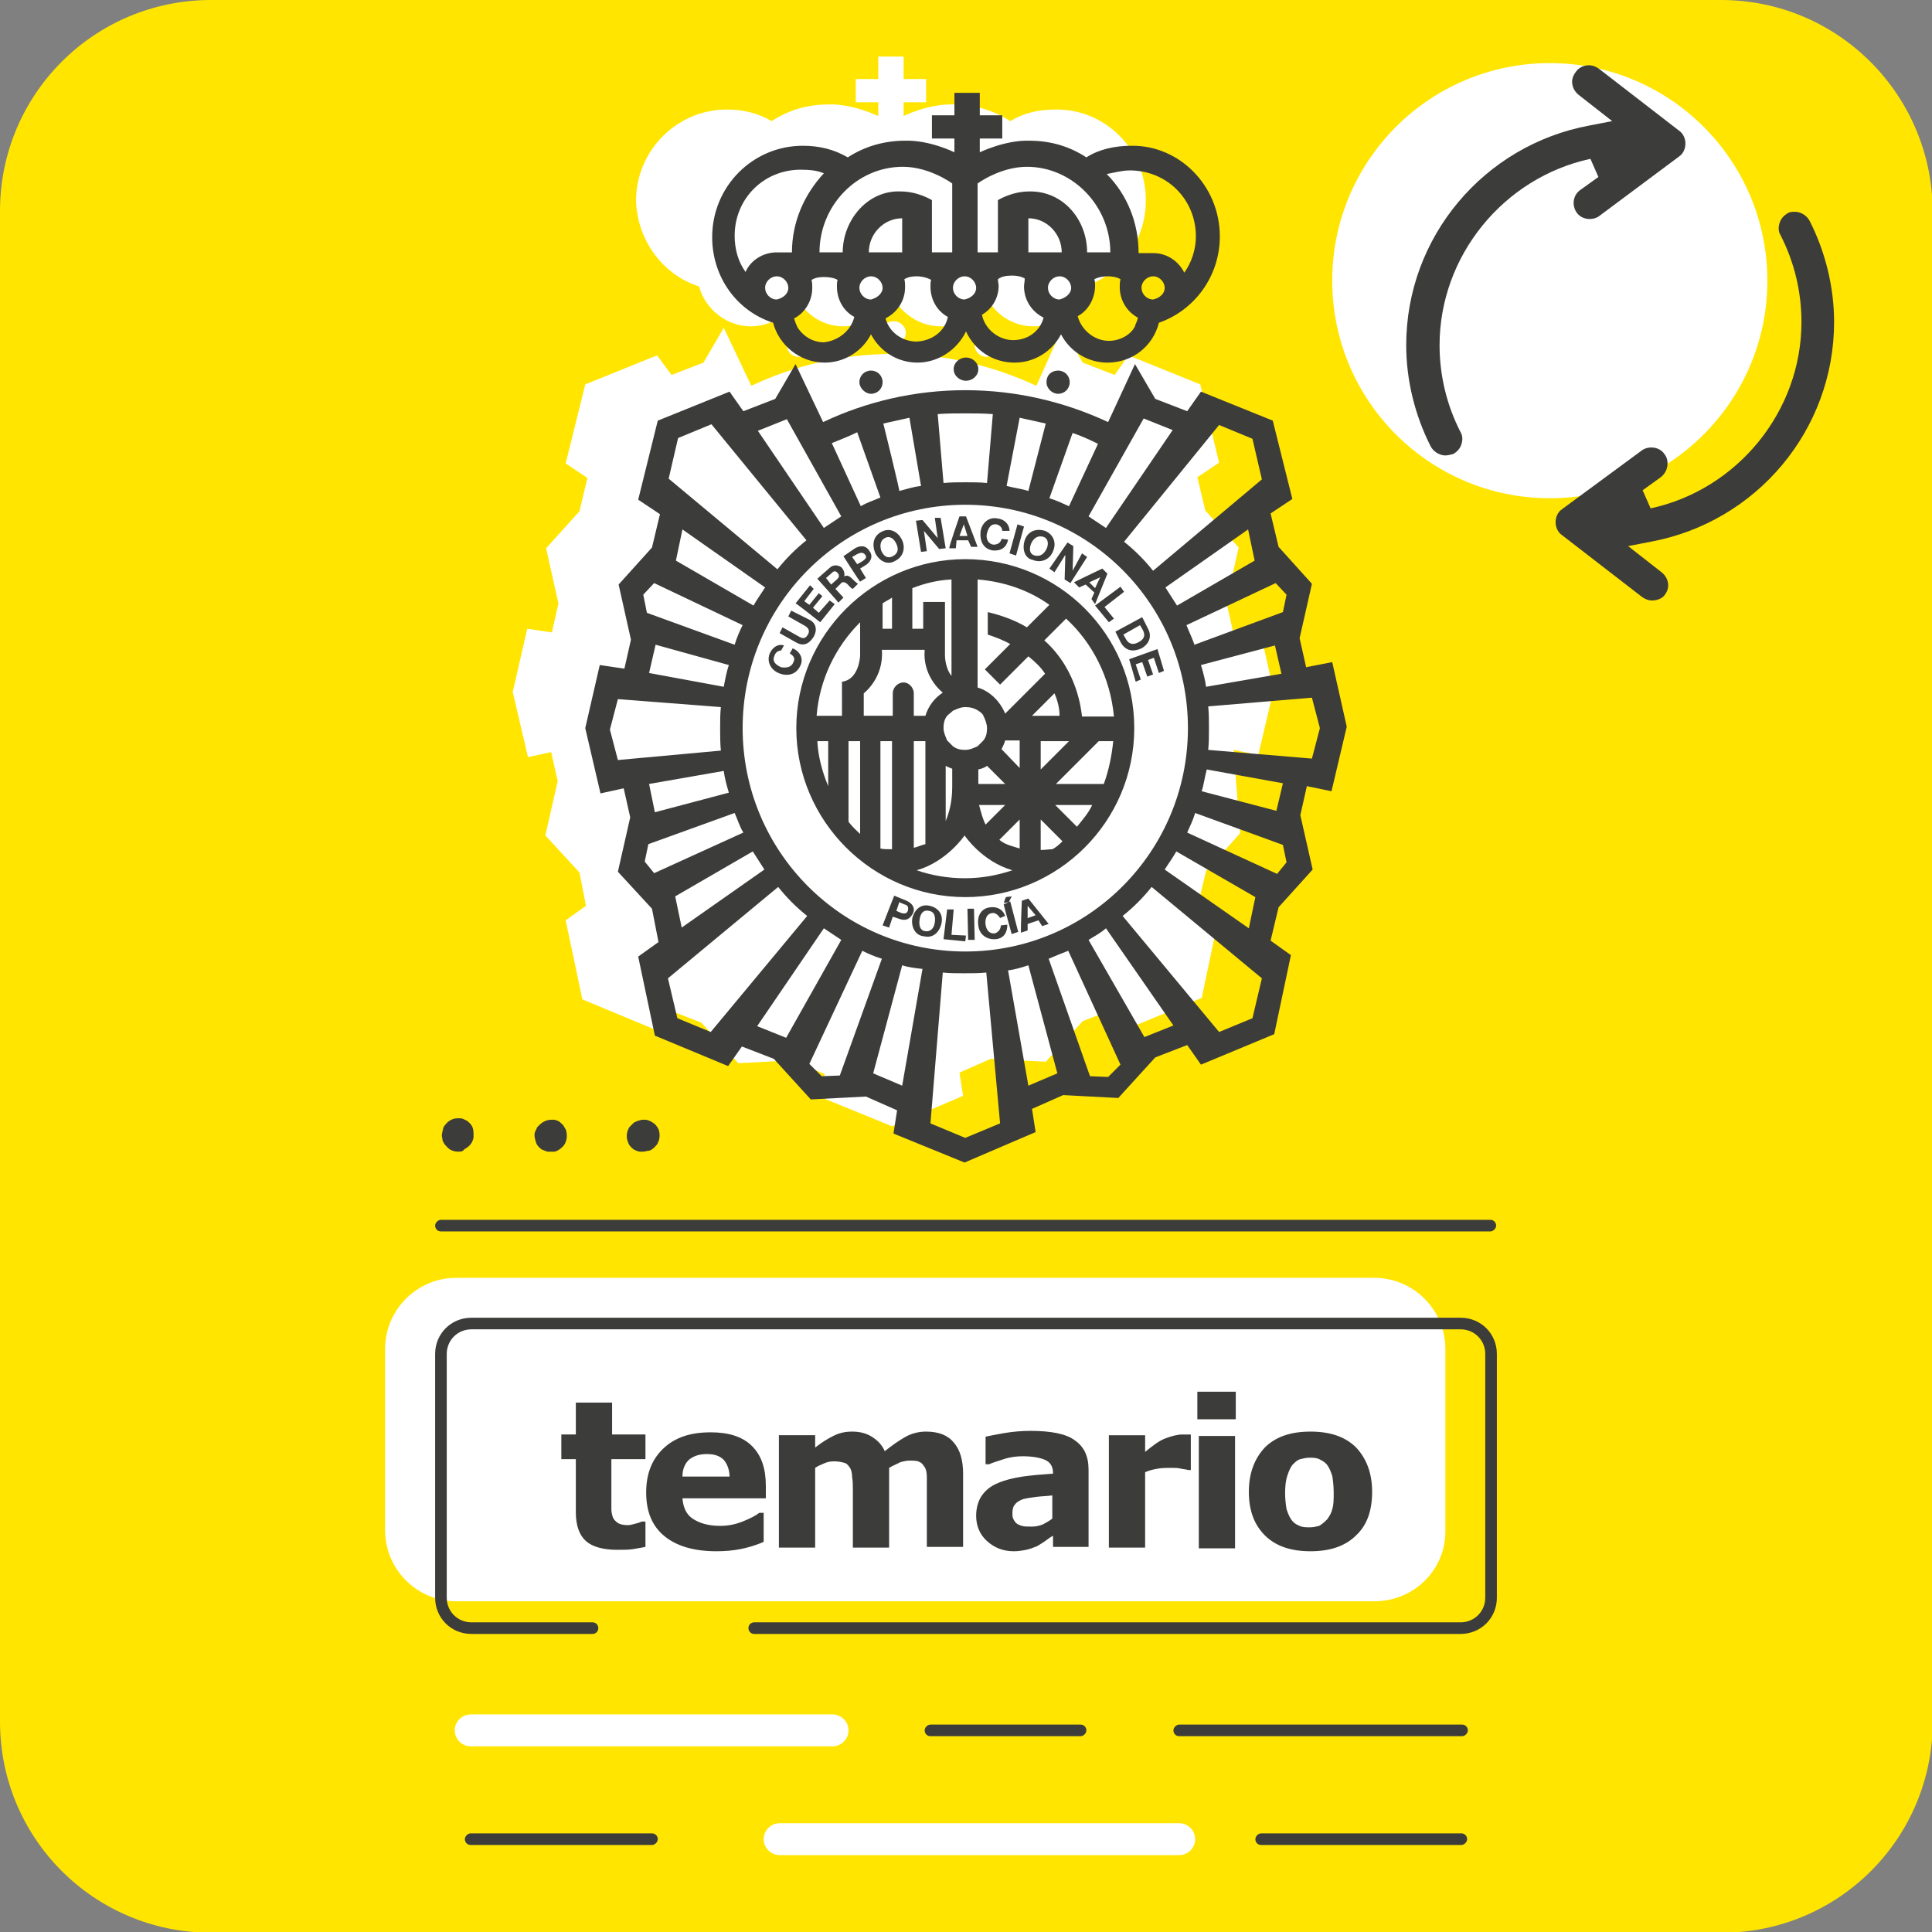 <svg xmlns="http://www.w3.org/2000/svg" id="Capa_1" x="0" y="0" viewBox="0 0 266.4 266.4" xml:space="preserve"><rect x="0" y="0" width="266.4" height="266.4" fill="#808080" stroke="none"/><style>.st0{fill:#ffe500}.st1{fill:#fff}.st2{fill:#3c3c3b}</style><path d="M237.3 0H29.1C13 0 0 13 0 29.1v208.3c0 16.1 13 29.1 29.1 29.1h208.3c16.1 0 29.1-13 29.1-29.1V29.1C266.4 13 253.4 0 237.3 0z" class="st0"></path><circle cx="213.7" cy="38.7" r="30" class="st1"></circle><path d="M189.5 220.8H62.9c-5.4 0-9.8-4.4-9.8-9.8v-25c0-5.4 4.4-9.8 9.8-9.8h126.6c5.4 0 9.8 4.4 9.8 9.8v25c.1 5.4-4.3 9.8-9.8 9.8z" class="st1"></path><circle cx="110.1" cy="47.6" r="1.6" class="st1"></circle><path d="M96.4 39.5c.8 3.1 3.8 5.5 7.1 5.5 2.8 0 5.2-1.6 6.4-3.9 1.2 2.3 3.6 3.9 6.4 3.9 3 0 5.5-1.7 6.7-4.3 1.2 2.5 3.8 4.3 6.7 4.3 2.8 0 5.2-1.6 6.4-3.9 1.2 2.3 3.6 3.9 6.4 3.9 3.5 0 6.3-2.3 7.1-5.5 5-1.7 8.4-6.4 8.4-11.9 0-7-5.6-12.6-12.5-12.5-2.3 0-4.4.5-6.2 1.6-2.3-1.5-5-2.3-7.9-2.3-3.4-.1-6.8 1.6-6.8 1.6v-1.9h3.1v-3.2h-3.1V7.8h-3.5v3.1H118v3.2h3.1V16s-3.5-1.7-6.8-1.6c-3 0-5.6.8-7.9 2.3-1.9-1.1-3.9-1.6-6.2-1.6-6.8 0-12.5 5.6-12.5 12.6.2 5.5 3.7 10.2 8.7 11.8zM136 46c-.9 0-1.6.7-1.6 1.6s.8 1.6 1.6 1.6c.9 0 1.6-.7 1.6-1.6s-.7-1.6-1.6-1.6z" class="st1"></path><ellipse cx="123.2" cy="45.9" class="st1" rx="1.7" ry="1.6"></ellipse><path d="M170.1 103.4l3.4.7 2.1-8.9-2-8.9-3.6.7-.9-4 1.7-7.5-4.6-5.1-1.1-4.6 3-2-2.6-10.8-9.9-4-1.9 2.7-4.4-1.7-2.8-4.8-3.6 8c-6-2.8-12.7-4.4-19.7-4.4s-13.7 1.6-19.6 4.4l-3.8-8L97 50l-4.4 1.7-2-2.7-9.9 4L78 63.9l3 2-1.1 4.6-4.6 5.1 1.7 7.6-.9 4-3.4-.5-2 8.7 2.1 9 3.2-.7.9 4-1.7 7.5 4.7 5.1.9 4.6-2.8 2 2.3 10.9 10.1 4.2 1.9-2.7 4.4 1.7 5.1 5.6 7.6-.4 4.3 1.9-.5 3.2 9.8 4 9.8-4.2-.5-3.2 4.3-1.9 7.6.4 5.1-5.6 4.4-1.7 1.9 2.7 10.1-4.2 2.3-10.9-2.8-2 1.1-4.6 4.7-5.2" class="st1"></path><path d="M118.5 52.7c0-.9.7-1.6 1.6-1.6.9 0 1.6.7 1.6 1.6s-.7 1.6-1.6 1.6c-.8 0-1.6-.8-1.6-1.6m25.8 0c0 .9.8 1.6 1.6 1.6.9 0 1.6-.7 1.6-1.6s-.7-1.6-1.6-1.6-1.6.6-1.6 1.6m-12.8-1.8c0 .9.8 1.6 1.7 1.6s1.7-.7 1.7-1.6-.8-1.6-1.7-1.6-1.7.7-1.7 1.6M108.1 89c-.9-.3-1.7.4-2 1.2-.4 1.2.3 2.3 1.5 2.7 1.2.4 2.3 0 2.8-1.2.4-.9-.1-1.9-1.1-2.3l-.4.7c.5.3.8.7.5 1.2-.3.8-1.1.8-1.7.7-.7-.3-1.3-.8-.9-1.6.1-.4.5-.7.9-.7l.4-.7zm1-4.8l-.4.8 2.3 1.3c.5.3.7.7.4 1.2-.4.7-.8.5-1.2.3l-2.3-1.3-.4.8 2.3 1.3c.9.5 1.7.3 2.4-.8.5-.9.4-1.9-.7-2.4l-2.4-1.2zm4 1.6l2-2.5-.7-.5-1.5 1.7-.8-.7 1.3-1.6-.5-.4-1.3 1.6-.7-.5 1.3-1.7-.5-.5-2 2.5c0-.1 3.4 2.6 3.4 2.6zm1.5-5.2l.8-.7c.3-.3.4-.5.1-.9-.3-.3-.5-.3-.8 0l-.8.7.7.9zm-1.9-.8l1.7-1.5c.5-.5 1.3-.4 1.7 0 .3.4.4.8.3 1.2.4-.3.8 0 1.1.3.1.1.5.5.8.7l-.7.7c-.3-.1-.5-.4-.8-.7-.4-.3-.7-.3-.9 0l-.7.7 1.1 1.2-.7.7c0-.1-2.9-3.3-2.9-3.3zm5.5-2l.7-.4c.4-.3.7-.5.4-.9-.3-.4-.7-.3-1.1-.1l-.7.4.7 1zm-1.9-1.1l1.6-1.1c.9-.5 1.6-.3 2 .4.4.5.4 1.3-.5 1.9l-.8.5.8 1.3-.8.5c0 .1-2.3-3.5-2.3-3.5zm5.2-.8c.3.7.8 1.2 1.6.8.8-.4.8-1.1.5-1.7-.3-.7-.9-1.2-1.6-.8-.6.3-.7 1-.5 1.7m-.8.4c-.5-1.2-.3-2.4.9-3s2.3.1 2.8 1.2c.5 1.1.1 2.3-.9 2.8-1.1.7-2.2.1-2.8-1m6.3-.2l.8-.1-.4-2.8 2.1 2.5.9-.1-.7-4.2h-.8l.4 2.8-2.1-2.5-.9.1.7 4.3zm5.3-2.2h1.1l-.5-1.6-.6 1.6zm0-2.7h.9l1.6 4.2h-.9l-.4-.9h-1.6l-.1 1.1h-.9c-.1-.1 1.4-4.4 1.4-4.4zm6.9 2c0-.9-.7-1.6-1.6-1.7-1.3-.3-2.3.7-2.4 1.9-.1 1.2.4 2.3 1.7 2.5 1.1.1 1.9-.4 2.1-1.5l-.9-.1c-.1.5-.5.8-1.1.8-.8-.1-1.1-.9-.9-1.6s.5-1.3 1.3-1.2c.4.1.8.4.8.9h1zm0 3.1l.9.3 1.1-4-.9-.3-1.1 4zm3-1.4c-.3.7-.3 1.5.5 1.7s1.3-.3 1.6-.9.3-1.5-.5-1.7-1.3.3-1.6.9m-.9-.4c.4-1.2 1.5-1.7 2.8-1.3 1.2.5 1.6 1.7 1.1 2.8-.4 1.1-1.6 1.7-2.8 1.2-1.1-.2-1.5-1.5-1.1-2.7m3.4 3.9l.7.5 1.5-2.4-.1 3.4.8.5 2.3-3.6-.7-.5-1.3 2.4.1-3.4-.8-.5-2.5 3.6zm5.5 1.9l.8.8.7-1.5-1.5.7zm1.8-1.9l.7.7-1.7 4.2-.5-.7.4-.9-1.2-1.1-.9.4-.7-.7c-.1 0 3.9-1.9 3.9-1.9zm-1 5.1l1.9 2.3.7-.5-1.3-1.6 2.7-2.1-.5-.7-3.5 2.6zm3.9 4l.4.7c.3.5.8.8 1.6.4s1.1-.9.7-1.7l-.4-.7-2.3 1.3zm2.6-2.4l.8 1.6c.5.9.3 2-.9 2.7-1.1.5-2.1.4-2.8-.7l-.8-1.6 3.7-2zm-1.8 5.8l.9 3.1.7-.3-.7-2.1.9-.3.7 2 .8-.3-.7-2 .8-.3.7 2.1.7-.3-.9-3-3.9 1.4zm-32.1 34.7l.7.3c.4.1.8.1.9-.4.1-.5-.1-.7-.5-.8l-.7-.3-.4 1.2zm-.3-2.1l1.7.7c.9.4 1.2 1.1.9 1.7s-.8 1.2-1.9.8l-.9-.3-.5 1.5-.9-.3 1.6-4.1zm3.5 3.3c-.1.7 0 1.5.8 1.6s1.2-.5 1.3-1.2c.1-.7 0-1.5-.8-1.6-.8-.2-1.2.4-1.3 1.2m-1-.2c.3-1.2 1.2-2 2.4-1.7 1.3.3 1.9 1.3 1.6 2.5s-1.2 2-2.4 1.7c-1.2-.1-1.8-1.3-1.6-2.5m4.3 2.9l3 .3.1-.8-2-.1.3-3.5h-.9l-.5 4.1zm3.4.1h.9l-.1-4.3h-.9l.1 4.3zm5.1-3.3c-.3-.9-1.1-1.3-2-1.2-1.3.1-1.9 1.2-1.7 2.5.1 1.2 1.1 2 2.4 1.9 1.1-.1 1.6-.9 1.6-2l-.9.1c0 .5-.3.9-.8 1.1-.8.1-1.2-.5-1.3-1.2-.1-.7.1-1.5.9-1.6.4-.1.9.3 1.1.7-.1 0 .7-.3.7-.3zm.9 2.5l.9-.3-1.1-4.2-.9.4c0 .1 1.1 4.1 1.1 4.1zm2.2-2.2l1.1-.4-1.1-1.3v1.7zm-.8-2.4l.9-.3 2.8 3.5-.9.3-.5-.8-1.5.5v.9l-.9.3c-.1 0 .1-4.4.1-4.4zm-12.6 30.7l1.7-20.8c.9.1 2 .1 3 .1s2 0 3-.1l1.9 20.8-4.8 2-4.8-2zm10.7-21.1c.9-.1 1.9-.4 2.8-.7l4 14.9-4 1.7-2.8-15.9m5.6-1.6c.9-.4 1.7-.7 2.7-1.1l7.2 15.7-1.7 1.7-2.5-.1-5.7-16.2m5.5-2.6c.8-.5 1.6-.9 2.4-1.6l9.3 13.4-4 1.6-7.7-13.4m4.7-3.3c1.5-1.2 2.8-2.5 4-4l15.2 12.6-1.3 5.5-4.6 1.9-13.3-16m5.8-6.4c.5-.8 1.1-1.6 1.6-2.5l10.9 6.3-.9 4.3-11.6-8.1m3.1-5.1c.4-.9.8-1.7 1.1-2.7l12.1 4.4.5 2.4-1.3 1.6-12.4-5.7m2-5.7c.3-.9.4-1.9.7-3l10.5 1.9-.9 3.8-10.3-2.7m.9-5.7c.1-.9.1-2 .1-3s0-2-.1-3l14.3-1.2 1.1 4.2-1.1 4.2-14.3-1.2m-.3-8.7c-.1-.9-.4-2-.7-3l10.2-2.7.9 3.9-10.4 1.8m-1.6-5.8c-.3-.9-.7-1.7-1.1-2.7l12.3-5.8 1.5 1.6-.5 2.4-12.2 4.5m-2.4-5.4c-.5-.8-1.1-1.7-1.6-2.5l11.4-8 .9 4.3-10.7 6.2m-3.3-4.8c-1.2-1.5-2.5-2.8-4-4l13.1-16.1 4.6 1.9 1.3 5.6-15 12.6m-6.5-5.9l-2.4-1.6 7.6-13.5 4 1.6-9.2 13.5m-5.1-3c-.9-.4-1.7-.8-2.7-1.1l3.2-9c1.2.4 2.3.9 3.5 1.5l-4 8.6m5.4-11.6c-6-2.8-12.7-4.4-19.7-4.4s-13.7 1.6-19.6 4.4l-3.8-8-2.8 4.8-4.4 1.7-1.9-2.7-9.9 4L88 68.9l3 2-1.1 4.6-4.6 5.1 1.7 7.6-.9 4-3.4-.5-2 8.7 2.1 9 3.2-.7.9 4-1.7 7.5 4.7 5.1.9 4.6-2.8 2 2.3 10.9 10.1 4.2 1.9-2.7 4.4 1.7 5.1 5.6 7.6-.4 4.3 1.9-.5 3.2 9.8 4 9.8-4.2-.5-3.2 4.3-1.9 7.6.4 5.1-5.6 4.4-1.7 1.9 2.7 10.1-4.2 2.3-10.9-2.8-2 1.1-4.6 4.7-5.2-1.7-7.5.9-4 3.4.7 2.1-8.9-2-8.9-3.6.7-.9-4 1.7-7.5-4.6-5.1-1.1-4.6 3-2-2.7-10.8-9.9-4-1.9 2.7-4.4-1.7-2.8-4.8-3.7 8m-38.1 2.9c1.2-.5 2.3-.9 3.5-1.5l3.2 9c-.9.4-1.9.7-2.7 1.2l-4-8.7m7.1-2.7l3.6-.8L127 67c-.9.1-1.9.4-3 .7.1 0-2.2-9.3-2.2-9.3zm7.5-1.3c1.2-.1 2.5-.1 3.8-.1 1.3 0 2.5 0 3.8.1l-.8 9.5c-.9-.1-2-.1-3-.1s-2 0-3 .1l-.8-9.5zm11.3.5l3.6.8-2.4 9.3c-.9-.3-1.9-.4-3-.7l1.8-9.4zM116 71.2l-2.4 1.6-9.1-13.4 4-1.6 7.5 13.4m-4.8 3.3c-1.5 1.2-2.8 2.5-4 4L92.2 66l1.3-5.6 4.6-1.9 13.1 16m-5.7 6.5c-.5.8-1.1 1.6-1.6 2.5l-10.7-6.2.9-4.3 11.4 8m-3.1 5.2c-.4.8-.8 1.7-1.1 2.7l-12.1-4.4-.5-2.5 1.5-1.6 12.2 5.8m-1.9 5.5c-.3.9-.5 1.9-.7 3l-10.3-1.9.9-3.9 10.1 2.8m-1.1 5.8c-.1.9-.1 1.9-.1 3 0 .9 0 2 .1 3l-14.2 1.3-1.1-4.2 1.1-4.2 14.2 1.1m.4 8.8c.1.9.4 2 .7 3L90.3 112l-.8-3.9 10.3-1.8m1.5 5.8c.4.9.7 1.9 1.2 2.7l-12.3 5.6-1.3-1.6.5-2.4 11.9-4.3m2.5 5.3c.5.8 1.1 1.7 1.6 2.5l-11.4 8-.9-4.3 10.7-6.2m3.5 4.9c1.2 1.5 2.5 2.8 4 4l-13.3 16-4.6-1.9-1.3-5.5 15.2-12.6m6.3 5.7l2.4 1.6-7.6 13.5-4-1.6 9.2-13.5m5.3 3.1c.8.4 1.7.8 2.7 1.1l-5.8 16.1-2.5.1-1.7-1.7 7.3-15.6m5.5 2c.9.3 1.9.4 2.8.5l-2.8 16.1-4-1.7 4-14.9m-22-32.7c0-17 13.7-30.8 30.7-30.8s30.7 13.8 30.7 30.8-13.7 30.8-30.7 30.8-30.7-13.8-30.7-30.8m54 0c0 12.9-10.5 23.3-23.3 23.3s-23.3-10.5-23.3-23.3 10.5-23.3 23.3-23.3c12.9 0 23.3 10.4 23.3 23.3zM147 85.3l-3 3c4.7 4.2 5.1 9.9 5.2 10.5h4.4c-.5-5.4-3-10.2-6.6-13.5zm-12.2 9.5c1.7.5 3.1 1.9 3.8 3.6l5.5-5.5c-.5-.8-1.3-1.6-2.3-2.4l-3.9 3.9-2.1-2.1 3.5-3.5c-.9-.5-1.9-.9-3.1-1.3v-3.1c2.1.5 3.9 1.2 5.4 2.1l3.1-3.1c-2.8-2-6.2-3.2-9.9-3.5v14.9zm3.8 13.3l-2.5-2.5c-.4.3-.8.4-1.2.5v2h3.7zM135 111c.3 1.1.5 1.9.9 2.7l2.7-2.7H135zm-1.9-13.5c-.7 0-1.2.3-1.7.5-.3.3-.5.4-.8.7-.4.5-.5 1.1-.5 1.7s.3 1.2.5 1.7l.8.8c.5.4 1.1.5 1.7.5.7 0 1.2-.3 1.7-.5l.8-.8c.4-.5.5-1.1.5-1.7s-.3-1.3-.5-1.7c-.1-.3-.4-.5-.7-.7-.6-.4-1.2-.5-1.8-.5zm-2.7 8.1v7.6c.5-1.2.9-2.7.9-4.7V106c-.2-.1-.6-.2-.9-.4zM126 86.7h1.3V83h3v7.4s0 1.7.9 2.8V79.9c-1.9.1-3.6.5-5.4 1.2v5.6h.2zm-4.3 0h1.3v-4.3c-.4.3-.9.5-1.3.8v3.5zm-7.5 15.5h-1.5c.1 2.1.7 4.3 1.5 6.2v-6.2zm4.4 0H117v11.1c.5.7 1.1 1.2 1.6 1.7v-12.8zm0-16.4c-3.4 3.4-5.6 7.9-6 12.9h3.5V94c2.4-.3 2.5-3.6 2.5-3.6v-4.6zm4.4 16.4h-1.6V117c.4.1.9.1 1.6.1v-14.9zm3-6.6v3.1h1.6c.4-1.3 1.2-2.4 2.4-3.2-.4-.3-2.8-2.4-2.5-5.9h-5.9c.3 3.9-2.5 6-2.5 6v3.1h4v-3.1c0-.8.7-1.5 1.5-1.5.7 0 1.4.7 1.4 1.5zm0 21.3c.5-.1 1.1-.4 1.6-.5v-14.2H126v14.7zm13.6 3.1c-4.2-1.2-6.6-4.8-6.6-4.8s-2.4 3.6-6.6 4.8c2 .7 4.3 1.1 6.6 1.1 2.4 0 4.5-.4 6.6-1.1zm1-7l-2.8 2.8c.8.7 1.9.9 2.8 1.2v-4zm0-7.1v-3.8h-2c-.1.4-.3.8-.5 1.2l2.5 2.6zm1.7-7.2h3.8c0-.3 0-1.5-.7-3.1l-3.1 3.1zm1.2 3.5v3.9l3.9-3.9h-3.9zm3 13.8l-3-3v4.2c.7 0 1.2-.1 1.6-.1.6-.3 1-.7 1.4-1.1zm4.1-5h-5.1l3 3c.8-1 1.6-1.9 2.1-3zm2.9-8.8h-2l-5.9 5.9h6.6c.7-1.9 1.1-3.9 1.3-5.9zm14.7-69.6c0 5.5-3.5 10.2-8.4 11.9-.8 3.2-3.6 5.5-7.1 5.5-2.8 0-5.2-1.6-6.4-3.9-1.2 2.3-3.6 3.9-6.4 3.9-3 0-5.5-1.7-6.7-4.3-1.2 2.5-3.8 4.3-6.7 4.3-2.8 0-5.2-1.6-6.4-3.9-1.2 2.3-3.6 3.9-6.4 3.9-3.4 0-6.3-2.4-7.1-5.5-5-1.6-8.4-6.3-8.4-11.8 0-7 5.6-12.6 12.5-12.6 2.3 0 4.3.5 6.2 1.6 2.3-1.5 5-2.3 7.9-2.3 3.4-.1 6.8 1.6 6.8 1.6v-1.9h-3.1v-3.2h3.1v-3.1h3.5v3.1h3.1v3.2h-3.1V21s3.5-1.7 6.8-1.6c3 0 5.6.8 7.9 2.3 1.7-1.1 3.9-1.6 6.2-1.6 6.6-.1 12.2 5.5 12.2 12.5zm-59.5 7.1c0-.8-.7-1.6-1.6-1.6-.8 0-1.6.7-1.6 1.6 0 .8.7 1.6 1.6 1.6.9-.2 1.6-.8 1.6-1.6zm.5-4.9c0-4.2 1.7-8 4.4-10.9-.9-.4-2-.5-3.2-.5-5.1 0-9.1 4-9.1 9.1 0 1.9.5 3.6 1.5 5 .7-1.6 2.4-2.7 4.3-2.7h2.1zm8.6 8.9c-1.5-.8-2.4-2.4-2.4-4.2 0-.3 0-.7.1-.9-.5-.3-1.2-.4-1.9-.4s-1.2.1-1.7.4c.1.4.1.7.1 1.1 0 1.9-1.1 3.5-2.5 4.2.1.4.3.9.5 1.3.8 1.2 2.1 2 3.6 2 1.9-.2 3.7-1.5 4.2-3.5zm3.9-4c0-.8-.7-1.6-1.6-1.6-.8 0-1.6.7-1.6 1.6 0 .8.7 1.6 1.6 1.6.8-.2 1.6-.8 1.6-1.6zm2.7-4.9v-4.7c-2.5 0-4.6 2.1-4.6 4.7h4.6zm6.3 8.9c-1.5-.8-2.4-2.4-2.4-4.2 0-.3 0-.7.1-.9-.5-.3-1.3-.5-2-.5s-1.2.1-1.7.4c.1.4.1.7.1 1.1 0 1.9-1.1 3.5-2.7 4.3.5 1.9 2.3 3.2 4.3 3.2 2.1-.1 3.9-1.4 4.3-3.4zm.6-8.9v-9.5s-3.1-2.3-6.8-2.3c-6.4 0-11.5 5.4-11.5 11.8h3.2c0-4.4 3.4-8.6 8-8.4 2.4 0 4.3 1.2 4.3 1.2v7.2h2.8zm3.3 4.9c0-.8-.7-1.6-1.6-1.6-.8 0-1.6.7-1.6 1.6 0 .8.7 1.6 1.6 1.6.9-.2 1.6-.8 1.6-1.6zm.2-14.4v9.5h2.8v-7.2s1.9-1.2 4.3-1.2c4.7-.1 8 3.9 8 8.4h3.2c0-6.4-5.2-11.8-11.5-11.8-3.7 0-6.8 2.3-6.8 2.3zm7 9.5h4.6c0-2.5-2-4.7-4.6-4.7v4.7zm2.1 9c-1.6-.8-2.7-2.4-2.7-4.3 0-.3.1-.7.1-1.1-.5-.3-1.2-.4-1.7-.4-.8 0-1.5.1-2 .5 0 .3.1.7.1.9 0 1.7-.9 3.2-2.3 4 .4 2 2.3 3.5 4.3 3.5s3.7-1.2 4.2-3.1zm3.8-4.1c0-.8-.7-1.6-1.6-1.6-.8 0-1.6.7-1.6 1.6 0 .8.7 1.6 1.6 1.6.8-.2 1.6-.8 1.6-1.6zm9.2 4.1c-1.5-.8-2.5-2.4-2.5-4.2 0-.4 0-.7.1-1.1-.5-.3-1.2-.4-1.7-.4-.7 0-1.3.1-1.9.4.1.3.1.7.1.9 0 1.7-.9 3.4-2.4 4.2.5 1.9 2.3 3.4 4.3 3.4 1.5 0 3-.8 3.6-2 0-.2.3-.6.4-1.2zm3.7-4.1c0-.8-.7-1.6-1.6-1.6-.8 0-1.6.7-1.6 1.6 0 .8.7 1.6 1.6 1.6.9-.2 1.6-.8 1.6-1.6zm4.3-7.1c0-5.1-4-9.1-9.1-9.1-1.1 0-2.1.3-3.2.5 2.8 2.8 4.4 6.7 4.4 10.9h2c1.9 0 3.5 1.1 4.3 2.7 1-1.4 1.6-3.2 1.6-5zm-26.2 91.1l-.3.8.7-.1.4-.8-.8.1zM63.2 158.8c-.6 0-1.2-.2-1.6-.7-.2-.2-.4-.4-.5-.7-.1-.1-.1-.3-.1-.4-.1-.3-.1-.6 0-.9 0-.2.1-.3.1-.5 0-.1.1-.2.2-.4.2-.2.4-.5.6-.6.4-.3.8-.4 1.2-.4h.4c.2 0 .4.1.6.2.3.1.5.3.7.5.4.4.5.9.5 1.5v.4c-.1.7-.5 1.2-1 1.5-.1.1-.2.1-.3.2-.2.3-.5.3-.8.3zM75.9 158.8h-.4c-.3-.1-.6-.2-.8-.3-.3-.2-.7-.6-.8-1-.1-.3-.2-.7-.2-1 0-.3.1-.5.2-.7.1-.1.1-.3.2-.4l.3-.3c.4-.4 1-.7 1.6-.7h.4c.2 0 .3.1.4.1.3.1.5.3.7.5l.2.2c.1.2.2.4.3.5.3.8.2 1.9-.5 2.5-.3.3-.8.6-1.1.6h-.5zM88.6 158.8h-.4c-.1 0-.3-.1-.4-.1-.1-.1-.3-.1-.4-.2-.3-.2-.7-.6-.8-1-.3-.7-.2-1.5.2-2.1l.6-.6c.1-.1.3-.1.4-.2.3-.1.6-.2.9-.2h.4c.5.1.8.3 1.2.6.2.2.4.5.5.7.2.5.2 1.2 0 1.7-.1.1-.1.3-.2.4-.2.2-.3.4-.6.6-.2.2-.5.3-.8.3-.3.1-.5.1-.6.1z" class="st2"></path><path d="M64.9 240.8c-1.2 0-2.2-1-2.2-2.2s1-2.2 2.2-2.2h49.9c1.2 0 2.2 1 2.2 2.2s-1 2.2-2.2 2.2H64.9zM107.5 255.8c-1.2 0-2.2-1-2.2-2.2s1-2.2 2.2-2.2h55.1c1.2 0 2.2 1 2.2 2.2s-1 2.2-2.2 2.2h-55.1z" class="st1"></path><path d="M89 213.3c-.5.1-1.1.2-1.7.3-.6.1-1.3.1-2.2.1-1.9 0-3.4-.4-4.3-1.2-.9-.8-1.4-2.1-1.4-4v-7.3h-2v-3.4h2v-4.4h5v4.4H89v3.4h-4.7v6.9c0 .4.1.8.2 1.1.1.3.4.6.7.8.3.2.8.3 1.4.3.3 0 .6-.1 1-.2s.7-.2.9-.3h.5v3.5zM105.6 206.6H94.1c.1 1.2.5 2.2 1.4 2.8.9.6 2.1 1 3.8 1 1.1 0 2.1-.2 3.1-.6 1-.4 1.8-.8 2.3-1.2h.6v4c-1.1.5-2.2.8-3.2 1-1 .2-2.1.3-3.3.3-3.1 0-5.5-.7-7.2-2.1-1.7-1.4-2.5-3.4-2.5-6s.8-4.6 2.4-6.1c1.6-1.5 3.7-2.2 6.5-2.2 2.5 0 4.4.6 5.7 1.9 1.3 1.3 1.9 3.1 1.9 5.5v1.7zm-5-2.9c0-1-.3-1.8-.8-2.4-.5-.5-1.2-.8-2.3-.8-1 0-1.7.2-2.4.7-.6.5-1 1.3-1 2.4h6.5zM122.6 202.4v11h-5v-7.8c0-.8 0-1.4-.1-1.9 0-.5-.1-1-.3-1.3-.2-.3-.4-.6-.8-.7s-.8-.2-1.4-.2c-.5 0-1 .1-1.4.3-.5.2-.9.4-1.2.6v11h-5v-15.5h5v1.7c.9-.7 1.7-1.2 2.5-1.6.8-.4 1.6-.6 2.6-.6s1.9.2 2.7.7c.8.5 1.4 1.1 1.8 2 1-.8 2-1.5 2.9-2 .9-.5 1.9-.7 2.8-.7 1.7 0 3 .5 3.8 1.5.9 1 1.3 2.5 1.3 4.3v10.1h-5v-7.8-1.9c0-.5-.1-1-.3-1.3-.2-.3-.4-.6-.7-.7-.3-.2-.8-.2-1.4-.2-.4 0-.8.1-1.2.2-.6.3-1.1.5-1.6.8zM145.1 211.8c-.3.2-.6.4-1 .7-.4.3-.8.5-1.1.7-.5.2-1 .4-1.5.5-.5.1-1.1.2-1.7.2-1.5 0-2.7-.5-3.7-1.4-1-.9-1.5-2.1-1.5-3.5 0-1.1.3-2.1.8-2.8.5-.7 1.2-1.3 2.2-1.7.9-.4 2.1-.7 3.4-.9 1.4-.2 2.8-.3 4.2-.4v-.1c0-.9-.4-1.5-1.1-1.8s-1.7-.5-3.1-.5c-.8 0-1.7.1-2.6.4-.9.3-1.6.5-2 .7h-.5v-3.8c.5-.1 1.4-.3 2.6-.5 1.2-.2 2.4-.3 3.6-.3 2.8 0 4.9.4 6.1 1.3 1.3.9 1.9 2.2 1.9 4.1v10.6h-4.9v-1.5zm0-2.4v-3.2c-.7.1-1.4.1-2.2.2s-1.4.2-1.8.3c-.5.2-.9.4-1.1.7-.3.3-.4.7-.4 1.2 0 .3 0 .6.1.8.1.2.2.4.4.6.2.2.5.3.8.4.3.1.8.1 1.4.1.5 0 1-.1 1.5-.3.4-.2.9-.5 1.3-.8zM164.2 202.7h-.4c-.2-.1-.6-.1-1-.2s-.9-.1-1.2-.1c-.7 0-1.3 0-1.9.1s-1.1.2-1.8.5v10.4h-5v-15.5h5v2.3c1.1-.9 2-1.6 2.9-1.9.8-.3 1.6-.5 2.2-.5h1.2v4.9zM170.4 195.7h-5.3v-3.8h5.3v3.8zm-.1 17.8h-5V198h5v15.5zM189.2 205.7c0 2.6-.7 4.6-2.2 6-1.5 1.5-3.6 2.2-6.3 2.2s-4.8-.7-6.3-2.2c-1.5-1.5-2.2-3.5-2.2-6 0-2.6.8-4.6 2.2-6.1 1.5-1.5 3.6-2.2 6.3-2.2 2.7 0 4.8.7 6.3 2.2 1.4 1.5 2.2 3.5 2.2 6.1zm-6.2 3.8c.3-.4.6-.9.7-1.4.2-.6.2-1.3.2-2.3 0-.9-.1-1.7-.2-2.3-.2-.6-.4-1.1-.7-1.5-.3-.4-.7-.6-1.1-.8-.4-.2-.9-.2-1.3-.2-.5 0-.9.1-1.3.2s-.7.4-1.1.8c-.3.4-.5.9-.7 1.5-.2.6-.3 1.4-.3 2.4 0 .8.1 1.6.2 2.2.2.6.4 1.1.7 1.5.3.4.6.6 1.1.8.4.2.9.2 1.4.2.5 0 .9-.1 1.3-.2.5-.3.8-.6 1.1-.9zM60.8 169.8c-.5 0-.8-.4-.8-.8s.4-.8.8-.8h144.7c.5 0 .8.4.8.8s-.4.8-.8.8H60.8z" class="st2"></path><path d="M104 225.3c-.5 0-.8-.4-.8-.8 0-.5.4-.8.8-.8h97.4c1.9 0 3.4-1.5 3.4-3.4v-33.6c0-1.9-1.5-3.4-3.4-3.4H65c-1.9 0-3.4 1.5-3.4 3.4v33.6c0 1.9 1.5 3.4 3.4 3.4h16.7c.5 0 .8.4.8.8 0 .5-.4.8-.8.8H65c-2.8 0-5-2.2-5-5v-33.6c0-2.8 2.2-5 5-5h136.4c2.8 0 5 2.2 5 5v33.6c0 2.8-2.2 5-5 5H104zM128.3 239.4c-.5 0-.8-.4-.8-.8s.4-.8.8-.8H149c.5 0 .8.4.8.8s-.4.8-.8.8h-20.7zM162.6 239.4c-.5 0-.8-.4-.8-.8s.4-.8.8-.8h39c.5 0 .8.4.8.8s-.4.8-.8.8h-39zM64.9 254.4c-.5 0-.8-.4-.8-.8s.4-.8.8-.8h25c.5 0 .8.4.8.8s-.4.8-.8.8h-25zM173.9 254.4c-.5 0-.8-.4-.8-.8s.4-.8.8-.8h27.6c.5 0 .8.4.8.8s-.4.8-.8.8h-27.6zM199.3 62.8c-.8 0-1.6-.5-2-1.2-2.2-4.3-3.4-9.2-3.4-14 0-14.9 10.7-27.6 25.3-30.3l3.1-.6-4.6-3.6c-.5-.4-.8-.9-.9-1.5-.1-.6.1-1.2.5-1.7.4-.6 1.1-.9 1.8-.9.5 0 1 .2 1.4.5l11 8.5c.6.4.9 1.1.9 1.8s-.3 1.4-.9 1.8l-11 8.2c-.4.3-.9.4-1.3.4-.7 0-1.4-.3-1.8-.9-.7-1-.5-2.4.5-3.1l2.5-1.8-1.1-2.5c-12 2.6-20.8 13.4-20.8 25.7 0 4.2 1 8.3 2.9 12 .3.5.3 1.1.1 1.7-.2.6-.6 1-1.1 1.3-.4.1-.8.2-1.1.2zM227.8 82.8c-.5 0-1-.2-1.4-.5l-11-8.5c-.6-.4-.9-1.1-.9-1.8s.3-1.4.9-1.8l11-8.1c.4-.3.9-.4 1.3-.4.7 0 1.4.3 1.8.9.4.5.5 1.1.4 1.7-.1.6-.4 1.1-.9 1.5l-2.5 1.8 1.1 2.5c12-2.6 20.8-13.4 20.8-25.7 0-4.2-1-8.3-2.9-12-.3-.5-.3-1.1-.1-1.7.2-.6.6-1 1.1-1.3.3-.2.7-.2 1-.2.8 0 1.6.5 2 1.2 2.2 4.3 3.4 9.2 3.4 14 0 14.9-10.7 27.6-25.3 30.3l-3.1.6 4.6 3.6c.5.4.8.9.9 1.5.1.6-.1 1.2-.5 1.7-.3.4-1 .7-1.7.7z" class="st2"></path></svg>